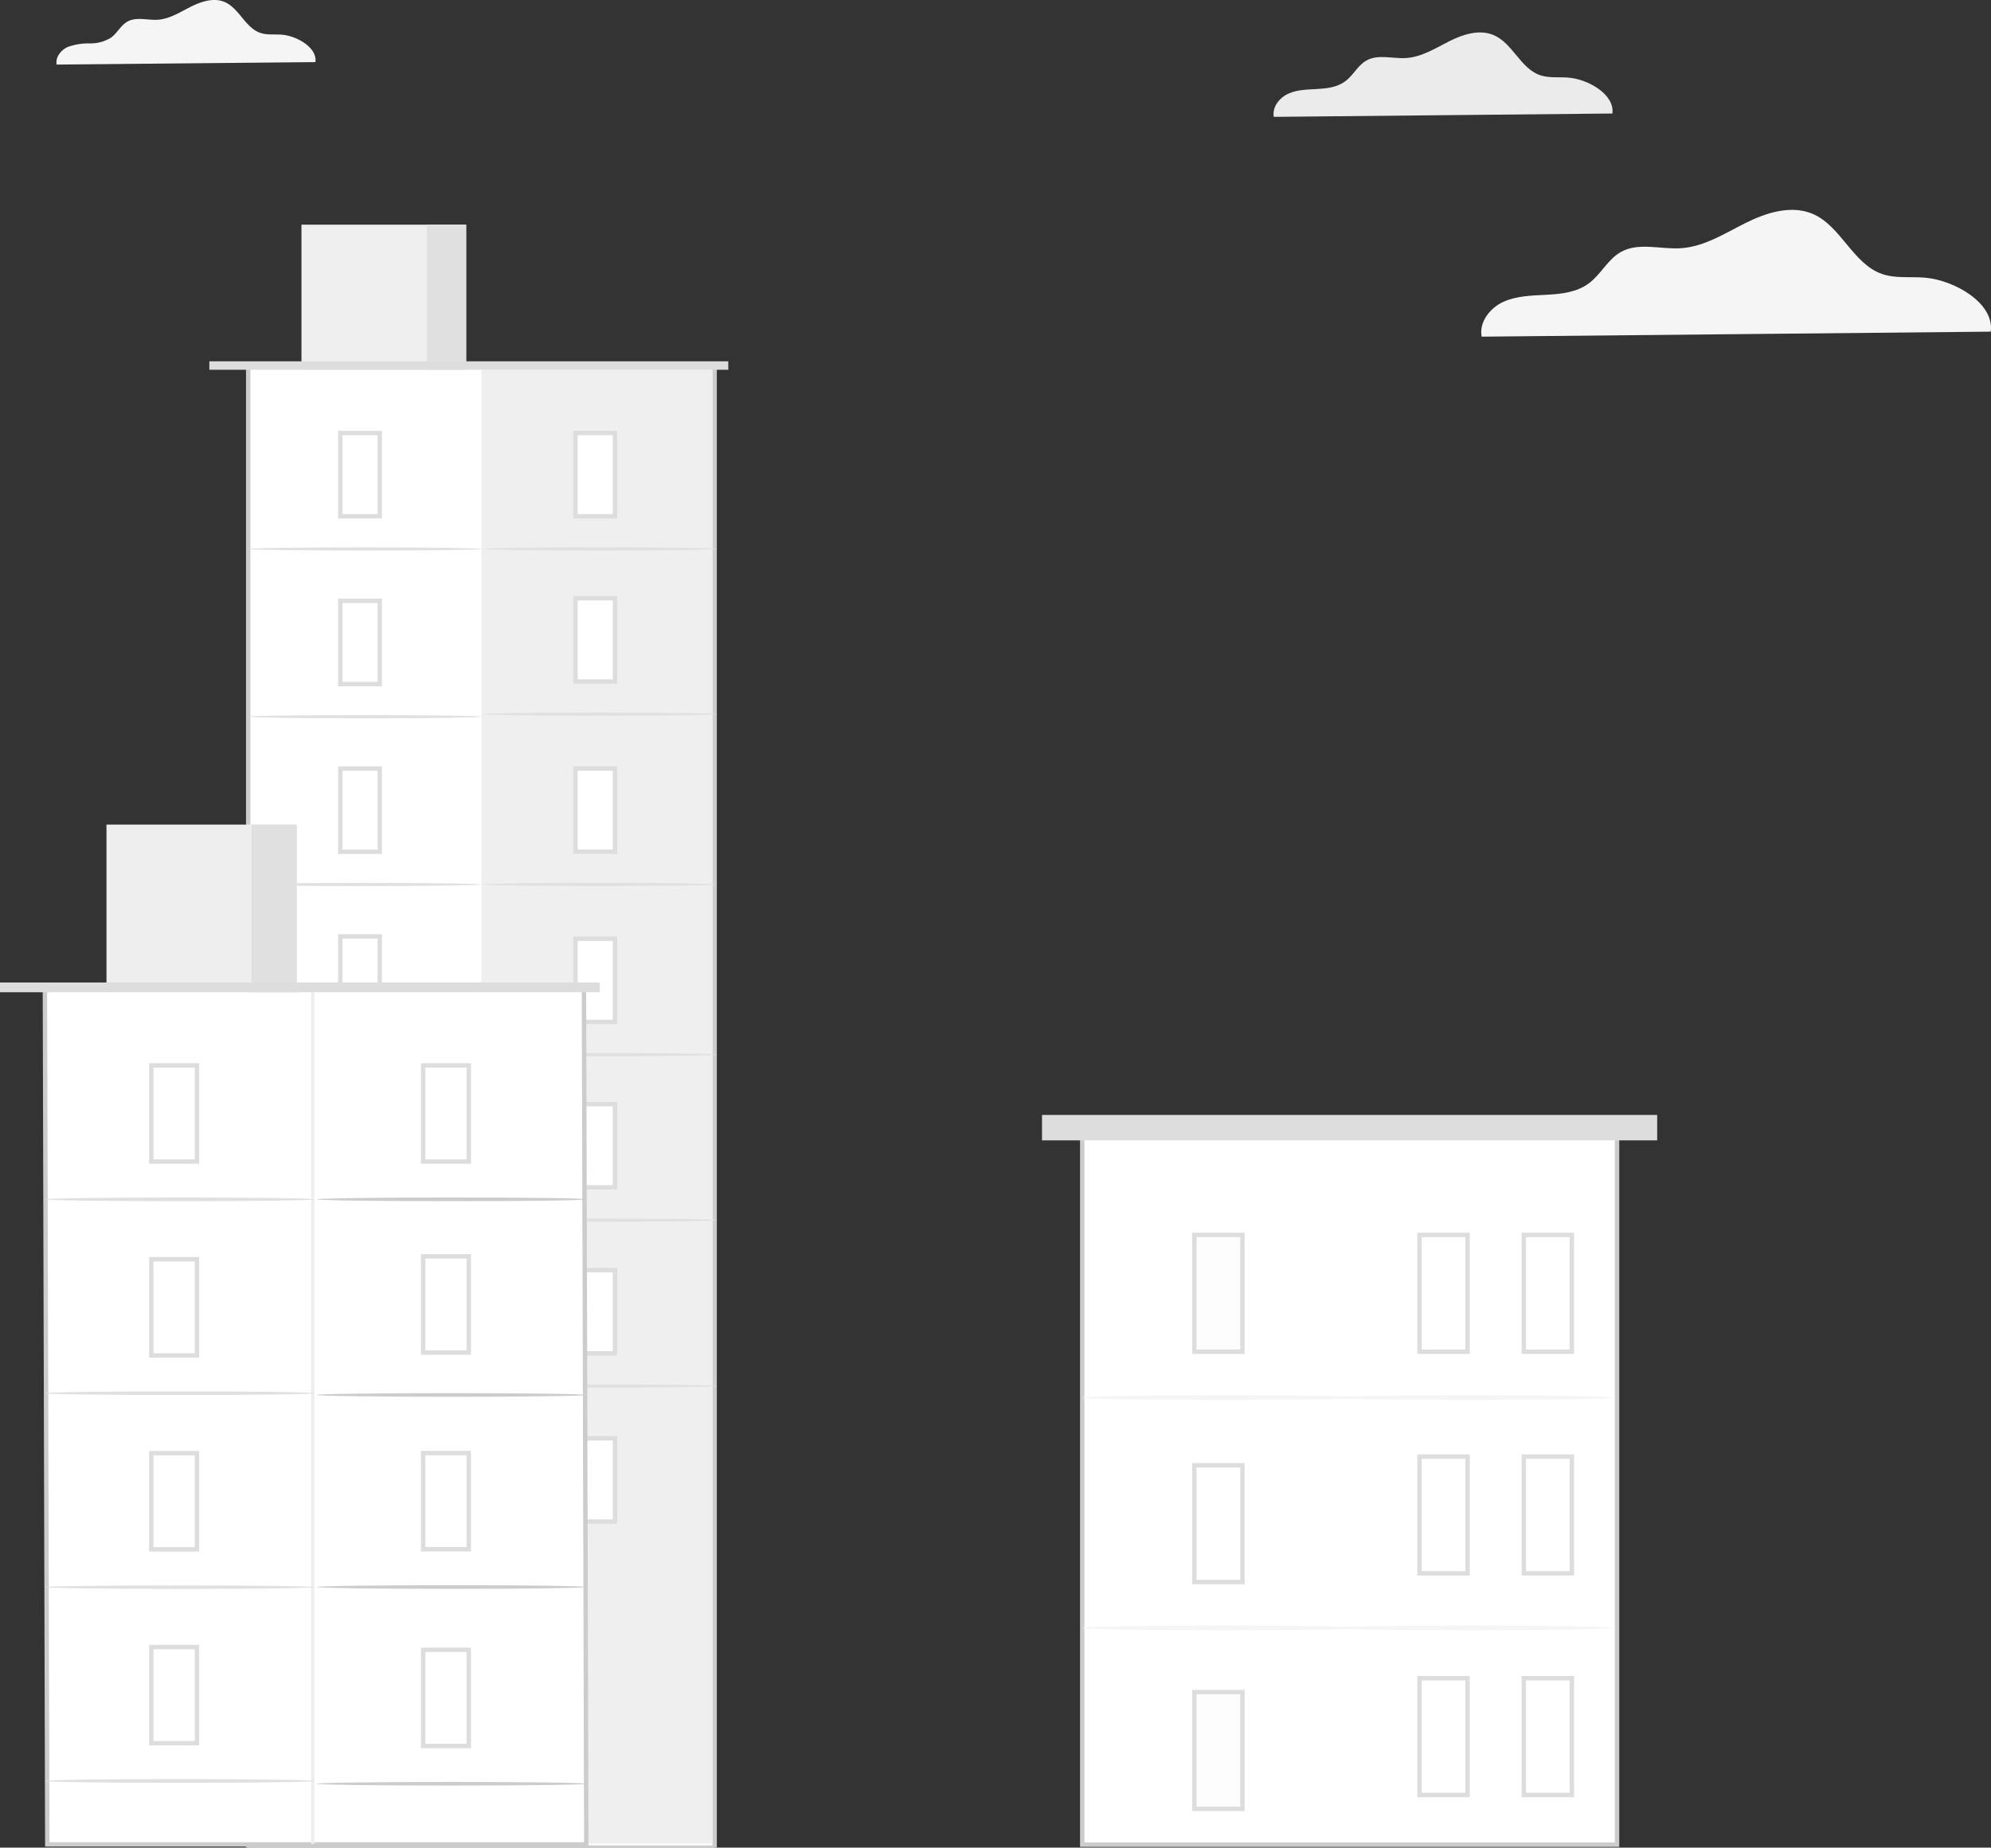 <?xml version="1.0" encoding="UTF-8" standalone="no"?>
<svg
   xmlns:dc="http://purl.org/dc/elements/1.1/"
   xmlns:cc="http://creativecommons.org/ns#"
   xmlns:rdf="http://www.w3.org/1999/02/22-rdf-syntax-ns#"
   xmlns:svg="http://www.w3.org/2000/svg"
   xmlns="http://www.w3.org/2000/svg"
   xmlns:sodipodi="http://sodipodi.sourceforge.net/DTD/sodipodi-0.dtd"
   xmlns:inkscape="http://www.inkscape.org/namespaces/inkscape"
   viewBox="0 0 452.341 419.866"
   version="1.1"
   id="svg675"
   sodipodi:docname="ecom-reservations-slide-background.svg"
   inkscape:version="0.92.4 (5da689c313, 2019-01-14)"
   width="452.341"
   height="419.866">
  <rect x="0" y="0" width="452.341" height="419.866" fill="#333333" stroke="none"/>
  <defs
     id="defs679" />
  <sodipodi:namedview
     pagecolor="#ffffff"
     bordercolor="#666666"
     borderopacity="1"
     objecttolerance="10"
     gridtolerance="10"
     guidetolerance="10"
     inkscape:pageopacity="0"
     inkscape:pageshadow="2"
     inkscape:window-width="1600"
     inkscape:window-height="877"
     id="namedview677"
     showgrid="false"
     inkscape:zoom="1.3350176"
     inkscape:cx="2.8978732"
     inkscape:cy="243.67273"
     inkscape:window-x="-8"
     inkscape:window-y="-8"
     inkscape:window-maximized="1"
     inkscape:current-layer="svg675"
     fit-margin-top="0"
     fit-margin-left="0"
     fit-margin-right="0"
     fit-margin-bottom="0" />
  <rect
     id="rect2"
     style="fill:#ffffff;fill-opacity:1;stroke:#cccccc;stroke-width:1.001;stroke-opacity:1"
     height="336.608"
     width="105.97"
     y="83.258"
     x="56.39" />
  <rect
     id="rect4"
     style="fill:#eeeeef;stroke-width:0.996;fill-opacity:0.941"
     height="334.92"
     width="52.512"
     y="84.026"
     x="109.37" />
  <rect
     id="rect6"
     style="fill:#efeff0;fill-opacity:1"
     height="32.97"
     width="37.42"
     y="51.056"
     x="68.49" />
  <rect
     id="rect8"
     style="fill:#e0e0e0;fill-opacity:1"
     height="32.97"
     width="8.92"
     y="51.056"
     x="96.99" />
  <polyline
     id="polyline10"
     style="fill:#dddddd;fill-opacity:1"
     points="71.98 128.74 71.98 126.82 189.88 126.82 189.88 128.74"
     transform="translate(-24.42,-44.714)" />
  <rect
     id="rect12"
     style="fill:#ffffff;fill-opacity:1;stroke:#dddddd;stroke-opacity:1"
     height="18.91"
     width="8.97"
     y="98.406"
     x="77.31" />
  <path
     inkscape:connector-curvature="0"
     id="path14"
     style="fill:#e0e0e0"
     d="m 109.37,124.746 c 0,0.2 -11.86,0.36 -26.49,0.36 -14.63,0 -26.49,-0.16 -26.49,-0.36 0,-0.2 11.86,-0.36 26.49,-0.36 14.63,0 26.49,0.16 26.49,0.36 z" />
  <rect
     id="rect16"
     style="fill:#ffffff;fill-opacity:1;stroke:#dddddd;stroke-opacity:1"
     height="18.91"
     width="8.97"
     y="98.406"
     x="130.75" />
  <path
     inkscape:connector-curvature="0"
     id="path18"
     style="fill:#e0e0e0"
     d="m 162.82,124.746 c 0,0.2 -11.86,0.36 -26.49,0.36 -14.63,0 -26.49,-0.16 -26.49,-0.36 0,-0.2 11.85,-0.36 26.49,-0.36 14.64,0 26.49,0.16 26.49,0.36 z" />
  <rect
     id="rect20"
     style="fill:#ffffff;fill-opacity:1;stroke:#dddddd;stroke-opacity:1"
     height="18.91"
     width="8.97"
     y="135.956"
     x="130.75" />
  <path
     inkscape:connector-curvature="0"
     id="path22"
     style="fill:#e0e0e0"
     d="m 162.82,162.286 c 0,0.2 -11.86,0.36 -26.49,0.36 -14.63,0 -26.49,-0.16 -26.49,-0.36 0,-0.2 11.85,-0.36 26.49,-0.36 14.64,0 26.49,0.17 26.49,0.36 z" />
  <rect
     id="rect24"
     style="fill:#ffffff;fill-opacity:1;stroke:#dddddd;stroke-opacity:1"
     height="18.91"
     width="8.97"
     y="174.646"
     x="130.75" />
  <path
     inkscape:connector-curvature="0"
     id="path26"
     style="fill:#e0e0e0"
     d="m 162.82,200.986 c 0,0.19 -11.86,0.36 -26.49,0.36 -14.63,0 -26.49,-0.17 -26.49,-0.36 0,-0.19 11.85,-0.37 26.49,-0.37 14.64,0 26.49,0.17 26.49,0.37 z" />
  <rect
     id="rect28"
     style="fill:#ffffff;fill-opacity:1;stroke:#dddddd;stroke-opacity:1"
     height="18.91"
     width="8.97"
     y="213.326"
     x="130.75" />
  <path
     inkscape:connector-curvature="0"
     id="path30"
     style="fill:#e0e0e0"
     d="m 162.82,239.666 c 0,0.2 -11.86,0.36 -26.49,0.36 -14.63,0 -26.49,-0.16 -26.49,-0.36 0,-0.2 11.85,-0.36 26.49,-0.36 14.64,0 26.49,0.16 26.49,0.36 z" />
  <rect
     id="rect32"
     style="fill:#ffffff;fill-opacity:1;stroke:#dddddd;stroke-opacity:1"
     height="18.91"
     width="8.97"
     y="250.906"
     x="130.75" />
  <path
     inkscape:connector-curvature="0"
     id="path34"
     style="fill:#e0e0e0"
     d="m 162.82,277.286 c 0,0.2 -11.86,0.36 -26.49,0.36 -14.63,0 -26.49,-0.16 -26.49,-0.36 0,-0.2 11.85,-0.36 26.49,-0.36 14.64,0 26.49,0.12 26.49,0.36 z" />
  <rect
     id="rect36"
     style="fill:#ffffff;fill-opacity:1;stroke:#dddddd;stroke-opacity:1"
     height="18.91"
     width="8.97"
     y="288.636"
     x="130.75" />
  <rect
     id="rect38"
     style="fill:#ffffff;fill-opacity:1;stroke:#dddddd;stroke-opacity:1"
     height="18.91"
     width="8.97"
     y="326.856"
     x="130.75" />
  <path
     inkscape:connector-curvature="0"
     id="path40"
     style="fill:#e0e0e0"
     d="m 162.82,314.976 c 0,0.2 -11.86,0.36 -26.49,0.36 -14.63,0 -26.49,-0.16 -26.49,-0.36 0,-0.2 11.85,-0.36 26.49,-0.36 14.64,0 26.49,0.16 26.49,0.36 z" />
  <rect
     id="rect42"
     style="fill:#ffffff;fill-opacity:1;stroke:#dddddd;stroke-opacity:1"
     height="18.91"
     width="8.97"
     y="136.536"
     x="77.31" />
  <path
     inkscape:connector-curvature="0"
     id="path44"
     style="fill:#e0e0e0"
     d="m 109.37,162.866 c 0,0.2 -11.86,0.37 -26.49,0.37 -14.63,0 -26.49,-0.17 -26.49,-0.37 0,-0.2 11.86,-0.36 26.49,-0.36 14.63,0 26.49,0.16 26.49,0.36 z" />
  <rect
     id="rect46"
     style="fill:#ffffff;fill-opacity:1;stroke:#dddddd;stroke-opacity:1"
     height="18.91"
     width="8.97"
     y="174.656"
     x="77.31" />
  <path
     inkscape:connector-curvature="0"
     id="path48"
     style="fill:#e0e0e0"
     d="m 109.37,200.996 c 0,0.2 -11.86,0.36 -26.49,0.36 -14.63,0 -26.49,-0.16 -26.49,-0.36 0,-0.2 11.86,-0.36 26.49,-0.36 14.63,0 26.49,0.16 26.49,0.36 z" />
  <rect
     id="rect50"
     style="fill:#ffffff;fill-opacity:1;stroke:#dddddd;stroke-opacity:1"
     height="18.91"
     width="8.97"
     y="212.786"
     x="77.31" />
  <path
     inkscape:connector-curvature="0"
     id="path52"
     style="fill:#e0e0e0"
     d="m 109.37,239.116 c 0,0.2 -11.86,0.36 -26.49,0.36 -14.63,0 -26.49,-0.16 -26.49,-0.36 0,-0.2 11.86,-0.36 26.49,-0.36 14.63,0 26.49,0.16 26.49,0.36 z" />
  <rect
     id="rect54"
     style="fill:#fafafa"
     height="18.91"
     width="8.97"
     y="250.906"
     x="77.31" />
  <path
     inkscape:connector-curvature="0"
     id="path56"
     style="fill:#e0e0e0"
     d="m 109.37,277.286 c 0,0.2 -11.86,0.36 -26.49,0.36 -14.63,0 -26.49,-0.16 -26.49,-0.36 0,-0.2 11.86,-0.36 26.49,-0.36 14.63,0 26.49,0.12 26.49,0.36 z" />
  <rect
     id="rect58"
     style="fill:#fafafa"
     height="18.91"
     width="8.97"
     y="289.026"
     x="77.31" />
  <path
     inkscape:connector-curvature="0"
     id="path60"
     style="fill:#e0e0e0"
     d="m 109.37,315.366 c 0,0.2 -11.86,0.36 -26.49,0.36 -14.63,0 -26.49,-0.16 -26.49,-0.36 0,-0.2 11.86,-0.36 26.49,-0.36 14.63,0 26.49,0.16 26.49,0.36 z" />
  <rect
     id="rect62"
     style="fill:#fafafa"
     height="18.91"
     width="8.97"
     y="327.156"
     x="77.31" />
  <polygon
     id="polygon64"
     style="fill:#ffffff;fill-opacity:1;stroke:#cccccc;stroke-opacity:1"
     points="35.16,463.75 34.62,270.2 157.09,270.2 157.62,463.75 "
     transform="matrix(1,0,0,1.005,-24.418,-46.93)" />
  <rect
     id="rect66"
     style="opacity:1;fill:#eeeeee;fill-opacity:1;fill-rule:nonzero;stroke-width:0.111"
     height="193.55"
     width="0.754"
     y="225.486"
     x="-71.44"
     transform="scale(-1,1)" />
  <rect
     id="rect68"
     style="fill:#eeeeee;fill-opacity:1"
     height="38.1"
     width="43.25"
     y="187.386"
     x="24.19" />
  <rect
     id="rect70"
     style="fill:#e0e0e0"
     height="38.1"
     width="10.31"
     y="187.386"
     x="57.13" />
  <rect
     id="rect72"
     style="fill:#dddddd;fill-opacity:1"
     height="2.22"
     width="136.25"
     y="223.266"
     x="7.6293944e-08" />
  <rect
     id="rect74"
     style="fill:#ffffff;stroke:#dddddd;stroke-opacity:1"
     height="21.86"
     width="10.37"
     y="242.106"
     x="34.38" />
  <path
     inkscape:connector-curvature="0"
     id="path76"
     style="fill:#e0e0e0"
     d="m 71.44,272.546 c 0,0.23 -13.71,0.42 -30.62,0.42 -16.91,0 -30.62,-0.19 -30.62,-0.42 0,-0.23 13.71,-0.42 30.62,-0.42 16.91,0 30.62,0.16 30.62,0.42 z" />
  <rect
     id="rect78"
     style="fill:#ffffff;stroke:#dddddd;stroke-opacity:1;fill-opacity:1"
     height="21.86"
     width="10.37"
     y="242.106"
     x="96.14" />
  <path
     inkscape:connector-curvature="0"
     id="path80"
     style="fill:#cccccc;fill-opacity:1"
     d="m 133.2,272.546 c 0,0.23 -13.71,0.42 -30.61,0.42 -16.9,0 -30.62,-0.19 -30.62,-0.42 0,-0.23 13.71,-0.42 30.62,-0.42 16.91,0 30.61,0.16 30.61,0.42 z" />
  <rect
     id="rect82"
     style="fill:#ffffff;stroke:#dddddd;stroke-opacity:1;fill-opacity:1"
     height="21.86"
     width="10.37"
     y="285.506"
     x="96.14" />
  <path
     inkscape:connector-curvature="0"
     id="path84"
     style="fill:#cccccc;fill-opacity:1"
     d="m 133.2,316.996 c 0,0.24 -13.71,0.42 -30.61,0.42 -16.9,0 -30.62,-0.18 -30.62,-0.42 0,-0.24 13.71,-0.41 30.62,-0.41 16.91,0 30.61,0.18 30.61,0.41 z" />
  <rect
     id="rect86"
     style="fill:#ffffff;stroke:#dddddd;stroke-opacity:1;fill-opacity:1"
     height="21.86"
     width="10.37"
     y="330.206"
     x="96.14" />
  <path
     inkscape:connector-curvature="0"
     id="path88"
     style="fill:#cccccc;fill-opacity:1"
     d="m 133.2,360.646 c 0,0.23 -13.71,0.42 -30.61,0.42 -16.9,0 -30.62,-0.19 -30.62,-0.42 0,-0.23 13.71,-0.42 30.62,-0.42 16.91,0 30.61,0.19 30.61,0.42 z" />
  <rect
     id="rect90"
     style="fill:#ffffff;stroke:#dddddd;stroke-opacity:1;fill-opacity:1"
     height="21.86"
     width="10.37"
     y="374.916"
     x="96.14" />
  <path
     inkscape:connector-curvature="0"
     id="path92"
     style="fill:#cccccc;fill-opacity:1"
     d="m 133.2,405.356 c 0,0.23 -13.71,0.41 -30.61,0.41 -16.9,0 -30.62,-0.18 -30.62,-0.41 0,-0.23 13.71,-0.42 30.62,-0.42 16.91,0 30.61,0.19 30.61,0.42 z" />
  <rect
     id="rect94"
     style="fill:#ffffff;stroke:#dddddd;stroke-opacity:1"
     height="21.86"
     width="10.37"
     y="286.166"
     x="34.38" />
  <path
     inkscape:connector-curvature="0"
     id="path96"
     style="fill:#e0e0e0"
     d="m 71.44,316.606 c 0,0.23 -13.71,0.41 -30.62,0.41 -16.91,0 -30.62,-0.18 -30.62,-0.41 0,-0.23 13.71,-0.42 30.62,-0.42 16.91,0 30.62,0.19 30.62,0.42 z" />
  <rect
     id="rect98"
     style="fill:#ffffff;stroke:#dddddd;stroke-opacity:1"
     height="21.86"
     width="10.37"
     y="330.226"
     x="34.38" />
  <path
     inkscape:connector-curvature="0"
     id="path100"
     style="fill:#e0e0e0"
     d="m 71.44,360.666 c 0,0.23 -13.71,0.41 -30.62,0.41 -16.91,0 -30.62,-0.18 -30.62,-0.41 0,-0.23 13.71,-0.38 30.62,-0.38 16.91,0 30.62,0.15 30.62,0.38 z" />
  <rect
     id="rect102"
     style="fill:#ffffff;stroke:#dddddd;stroke-opacity:1"
     height="21.86"
     width="10.37"
     y="374.286"
     x="34.38" />
  <path
     inkscape:connector-curvature="0"
     id="path104"
     style="fill:#e0e0e0"
     d="m 71.44,404.716 c 0,0.24 -13.71,0.42 -30.62,0.42 -16.91,0 -30.62,-0.18 -30.62,-0.42 0,-0.24 13.71,-0.43 30.62,-0.43 16.91,0 30.62,0.2 30.62,0.43 z" />
  <rect
     id="rect106"
     style="fill:#ffffff;fill-opacity:1;stroke:#cccccc;stroke-width:1.006;stroke-opacity:1"
     height="162.117"
     width="121.5"
     y="257.08"
     x="245.88" />
  <rect
     id="rect110"
     style="fill:#fdfdfd;stroke:#dddddd;stroke-opacity:1;fill-opacity:1"
     height="26.54"
     width="10.92"
     y="280.636"
     x="271.35" />
  <rect
     id="rect112"
     style="fill:#fdfdfd;stroke:#dddddd;stroke-opacity:1;fill-opacity:1"
     height="26.54"
     width="10.92"
     y="384.516"
     x="271.35" />
  <path
     inkscape:connector-curvature="0"
     id="path114"
     style="fill:#f5f5f5"
     d="m 310.4,317.596 c 0,0.3 -14.44,0.54 -32.26,0.54 -17.82,0 -32.26,-0.24 -32.26,-0.54 0,-0.3 14.44,-0.54 32.26,-0.54 17.82,0 32.26,0.23 32.26,0.54 z" />
  <rect
     id="rect116"
     style="fill:#ffffff;stroke:#dddddd;stroke-opacity:1;fill-opacity:1"
     height="26.54"
     width="10.92"
     y="332.976"
     x="271.35" />
  <path
     inkscape:connector-curvature="0"
     id="path118"
     style="fill:#f5f5f5"
     d="m 310.4,369.926 c 0,0.3 -14.44,0.54 -32.26,0.54 -17.82,0 -32.26,-0.24 -32.26,-0.54 0,-0.3 14.44,-0.54 32.26,-0.54 17.82,0 32.26,0.25 32.26,0.54 z" />
  <rect
     id="rect120"
     style="fill:#ffffff;stroke:#dddddd;stroke-opacity:1;fill-opacity:0.941"
     height="26.54"
     width="10.92"
     y="280.636"
     x="322.5" />
  <rect
     id="rect122"
     style="fill:#ffffff;stroke:#dddddd;stroke-opacity:1;fill-opacity:0.941"
     height="26.54"
     width="10.92"
     y="280.636"
     x="346.2" />
  <rect
     id="rect124"
     style="fill:#ffffff;stroke:#dddddd;stroke-opacity:1;fill-opacity:0.941"
     height="26.54"
     width="10.92"
     y="331.006"
     x="322.5" />
  <rect
     id="rect126"
     style="fill:#ffffff;stroke:#dddddd;stroke-opacity:1;fill-opacity:0.941"
     height="26.54"
     width="10.92"
     y="331.006"
     x="346.2" />
  <rect
     id="rect128"
     style="fill:#ffffff;stroke:#dddddd;stroke-opacity:1;fill-opacity:0.941"
     height="26.54"
     width="10.92"
     y="381.366"
     x="322.5" />
  <rect
     id="rect130"
     style="fill:#ffffff;stroke:#dddddd;stroke-opacity:1;fill-opacity:0.941"
     height="26.54"
     width="10.92"
     y="381.366"
     x="346.2" />
  <rect
     id="rect132"
     style="fill:#dddddd;fill-opacity:1"
     height="5.78"
     width="139.76"
     y="253.366"
     x="236.74" />
  <path
     inkscape:connector-curvature="0"
     id="path136"
     style="fill:#ebebeb"
     d="m 366.32,25.796 c 0.59,-4.28 -5.45,-7.8 -10,-8.16 -2.16,-0.18 -4.41,0.15 -6.46,-0.56 -4.44,-1.55 -6.21,-7.29 -10.54,-9.11 -3.24,-1.37 -7,-0.15 -10.11,1.43 -3.11,1.58 -6.24,3.57 -9.75,3.79 -3.05,0.2 -6.37,-0.93 -9,0.56 -2,1.11 -3,3.4 -4.86,4.75 -1.86,1.35 -4.14,1.6 -6.36,1.73 -2.22,0.13 -4.53,0.14 -6.56,1.07 -2.03,0.93 -3.7,3.07 -3.28,5.26 z" />
  <path
     inkscape:connector-curvature="0"
     id="path138"
     style="fill:#f5f5f5"
     d="m 452.28,75.366 c 0.89,-6.43 -8.19,-11.72 -15,-12.27 -3.25,-0.27 -6.63,0.23 -9.71,-0.84 -6.67,-2.33 -9.34,-11 -15.85,-13.7 -4.87,-2 -10.48,-0.22 -15.2,2.15 -4.72,2.37 -9.38,5.37 -14.65,5.7 -4.59,0.3 -9.57,-1.4 -13.59,0.84 -3,1.67 -4.55,5.11 -7.31,7.15 -2.76,2.04 -6.22,2.41 -9.56,2.59 -3.34,0.18 -6.81,0.22 -9.86,1.61 -3.05,1.39 -5.56,4.62 -4.93,7.91 z" />
  <path
     inkscape:connector-curvature="0"
     id="path140"
     style="fill:#f5f5f5"
     d="m 71.66,14.116 c 0.45,-3.27 -4.16,-5.95 -7.63,-6.23 -1.65,-0.14 -3.37,0.12 -4.93,-0.43 -3.39,-1.18 -4.75,-5.57 -8.06,-7 -2.48,-1.05 -5.32,-0.12 -7.72,1.09 -2.4,1.21 -4.74,2.74 -7.46,2.94 -2.33,0.15 -4.86,-0.72 -6.9,0.42 -1.52,0.85 -2.32,2.6 -3.72,3.64 a 8.94,8.94 0 0 1 -4.86,1.32 13.83,13.83 0 0 0 -5,0.81 c -1.55,0.71 -2.83,2.35 -2.51,4 z" />
  <path
     d="m 366.279,317.596 c 0,0.3 -14.44,0.54 -32.26,0.54 -17.82,0 -32.26,-0.24 -32.26,-0.54 0,-0.3 14.44,-0.54 32.26,-0.54 17.82,0 32.26,0.23 32.26,0.54 z"
     style="fill:#f5f5f5"
     id="path954"
     inkscape:connector-curvature="0" />
  <path
     d="m 366.279,369.926 c 0,0.3 -14.44,0.54 -32.26,0.54 -17.82,0 -32.26,-0.24 -32.26,-0.54 0,-0.3 14.44,-0.54 32.26,-0.54 17.82,0 32.26,0.25 32.26,0.54 z"
     style="fill:#f5f5f5"
     id="path956"
     inkscape:connector-curvature="0" />
</svg>
